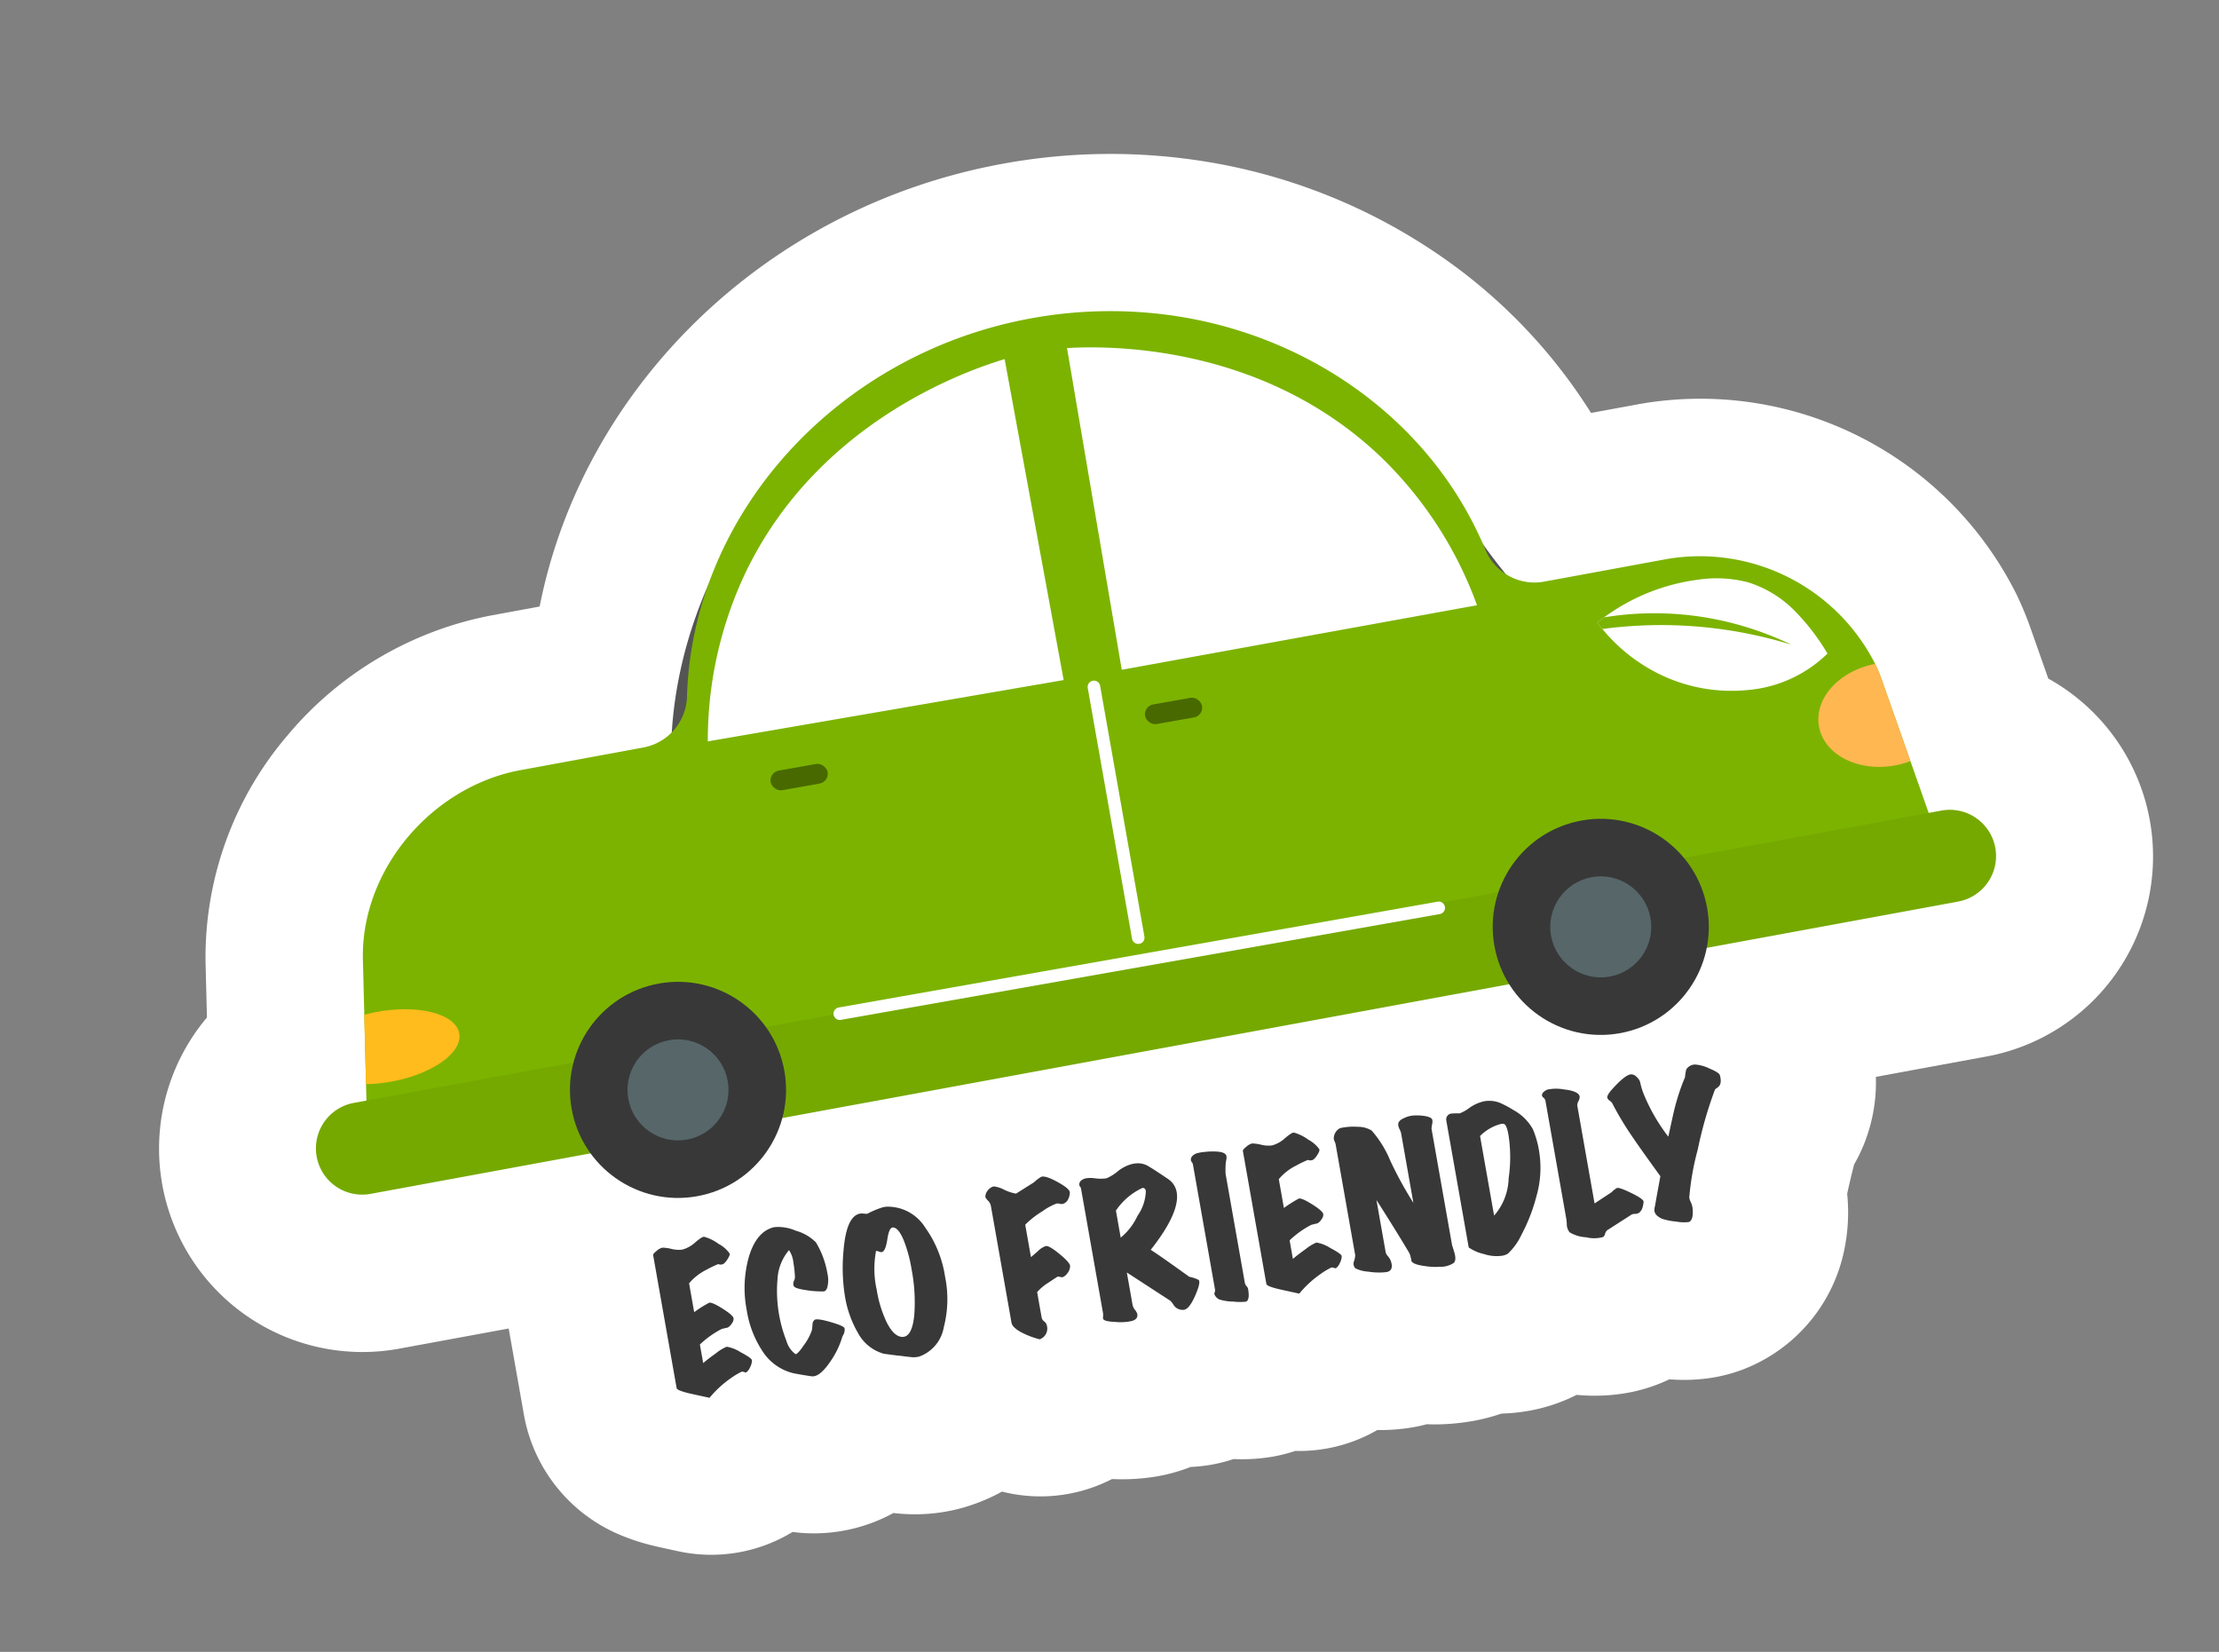 <svg xmlns="http://www.w3.org/2000/svg" width="171.342" height="127.54" viewBox="0 0 171.342 127.54">
  <rect x="0" y="0" width="171.342" height="127.54" fill="#808080" stroke="none"/>
  <g id="img_6" transform="matrix(0.985, -0.174, 0.174, 0.985, -3367.583, -416.106)">
    <path id="パス_77252" data-name="パス 77252" d="M3389.639,1074.4l-.679-4.106q-.05-.3-.108-.606c-.01-.049-.02-.1-.03-.149-.029-.148-.059-.3-.091-.443-.014-.068-.03-.135-.045-.2q-.043-.194-.09-.386c-.018-.077-.037-.153-.057-.229-.015-.061-.029-.122-.045-.183l-.008-.03c-.022-.085-.045-.171-.072-.269v-.009a27.271,27.271,0,0,0-26.029-19.738h-.188l-3.75.027a41.544,41.544,0,0,0-8.072-12.653,44.387,44.387,0,0,0-17.72-11.582,45.986,45.986,0,0,0-15.665-2.605c-18.535.134-34.819,11.33-41.069,27.436l-3.748.027a27.172,27.172,0,0,0-17.216,6.438,26.348,26.348,0,0,0-9.223,16.177l-.623,4.13a15.7,15.7,0,0,0,10.008,27.753h.115l8.64-.062v6.8a12.4,12.4,0,0,0,5.752,10.418,16.389,16.389,0,0,0,2.332,1.237c.16.071.336.146,1.786.742a12.059,12.059,0,0,0,8.975.081l.015,0a12.027,12.027,0,0,0,1.354.348,12.811,12.811,0,0,0,6.559-.435l.136.041a13.928,13.928,0,0,0,3.869.556q.639,0,1.275-.061l.253-.027a14.581,14.581,0,0,0,3.007-.679,12.046,12.046,0,0,0,7.5.792c.349-.075.692-.166,1.031-.268a16.343,16.343,0,0,0,3.469.4q.617,0,1.22-.054a13.272,13.272,0,0,0,1.447-.208q.6.076,1.212.1a12.251,12.251,0,0,0,2.161-.126,13.987,13.987,0,0,0,3.01.343,12.291,12.291,0,0,0,1.794-.132,12.034,12.034,0,0,0,6.514-.488,14.716,14.716,0,0,0,2.772.271q.538,0,1.07-.045a15.761,15.761,0,0,0,1.967.3q.781.072,1.534.072a14.557,14.557,0,0,0,2.309-.18,14.2,14.2,0,0,0,2.1.157,13.336,13.336,0,0,0,3.873-.57,14.562,14.562,0,0,0,3.825.529,12.71,12.71,0,0,0,3.431-.466,13.9,13.9,0,0,0,3.441.454,12.34,12.34,0,0,0,1.732-.122c.147-.021.292-.044.437-.07a12.573,12.573,0,0,0,9.146-7.1,14.255,14.255,0,0,0,1.244-4.778c0-.032.006-.064.009-.1.076-.186.162-.4.261-.63.271-.64.49-1.134.663-1.508a12.736,12.736,0,0,0,2.825-6.361l8.73-.063a15.7,15.7,0,0,0,9.722-27.9Zm-20.821,33.385.04-.073a12.048,12.048,0,0,0,.7-1.26A12.153,12.153,0,0,1,3368.818,1107.787Z" transform="translate(0 0)" fill="#fff"/>
    <g id="グループ_48143" data-name="グループ 48143" transform="translate(3251.596 1033.371)">
      <path id="パス_77253" data-name="パス 77253" d="M3578.889,1133.464h-66.95c1.1-11.4,9.25-22.095,19.768-26.63a32.861,32.861,0,0,1,32.49,4.142,29.153,29.153,0,0,1,4.973,4.89,53.092,53.092,0,0,1,5.945,10.422C3576.325,1128.84,3577.678,1130.912,3578.889,1133.464Z" transform="translate(-3479.046 -1102.634)" fill="#fff" stroke="#545454" stroke-linecap="round" stroke-linejoin="round" stroke-width="1.814"/>
      <g id="グループ_48138" data-name="グループ 48138" transform="translate(24.244 65.377)">
        <path id="パス_77254" data-name="パス 77254" d="M3465.968,1498.456a1.233,1.233,0,0,1-.242.506.912.912,0,0,1-.354.326c-.027.009-.078-.007-.152-.049a.4.4,0,0,0-.18-.062.128.128,0,0,0-.055.014,5.479,5.479,0,0,0-.86.333,8.071,8.071,0,0,0-1.885,1.206q-1.386-.569-1.511-.624-.86-.374-.86-.555v-10.424q0-.1.326-.277a.979.979,0,0,1,.478-.166,3.014,3.014,0,0,1,.665.215,2.311,2.311,0,0,0,.818.2,2.383,2.383,0,0,0,1.081-.374q.61-.361.762-.305a3.363,3.363,0,0,1,.991.728,2.429,2.429,0,0,1,.714.88c.019.083-.067.226-.256.43s-.344.3-.464.3a.449.449,0,0,1-.222-.041c-.046-.028-.078-.037-.1-.028a7.947,7.947,0,0,0-.929.264,4.144,4.144,0,0,0-1.511.8v2.26a9.524,9.524,0,0,1,1.262-.513q.222-.028.936.617t.714.894a.581.581,0,0,1-.194.36.9.9,0,0,1-.375.264q-.139,0-.485.028a7.161,7.161,0,0,0-1.858.887v1.456q.416-.25,1.13-.589a3.309,3.309,0,0,1,.88-.34,2.856,2.856,0,0,1,.977.6Q3466,1498.289,3465.968,1498.456Z" transform="translate(-3459.868 -1488.375)" fill="#383838"/>
        <path id="パス_77255" data-name="パス 77255" d="M3505.445,1498.352a.871.871,0,0,1-.263.554,6.633,6.633,0,0,1-1.234,1.733q-.9.929-1.456.929a.782.782,0,0,1-.152-.014q-.61-.194-1.372-.485a3.925,3.925,0,0,1-2.08-2.121,7.917,7.917,0,0,1-.638-3.285,8.906,8.906,0,0,1,.873-4.034q.929-1.857,2.329-1.927a3.368,3.368,0,0,1,1.587.555,3.552,3.552,0,0,1,1.38,1.157,6.868,6.868,0,0,1,.458,2.516,2.25,2.25,0,0,1-.111.846q-.166.513-.429.471a7.718,7.718,0,0,1-1.22-.3q-.888-.291-.957-.485a.344.344,0,0,1-.028-.125.627.627,0,0,1,.118-.312.634.634,0,0,0,.118-.312,8.855,8.855,0,0,0,.069-1.067,2.109,2.109,0,0,0-.166-1,3.779,3.779,0,0,0-1.262,2.038,10.6,10.6,0,0,0-.152,4.831,1.92,1.92,0,0,0,.5,1.116q.138.083.769-.562a4.281,4.281,0,0,0,.811-1.033,4.5,4.5,0,0,0,.125-.444.456.456,0,0,1,.222-.305q.235-.083,1.213.4T3505.445,1498.352Z" transform="translate(-3491.874 -1489.45)" fill="#383838"/>
        <path id="パス_77256" data-name="パス 77256" d="M3549.145,1501.213a1.762,1.762,0,0,1-.652-.076q-.36-.1-.707-.215-.416-.111-1.3-.4a3.263,3.263,0,0,1-1.678-1.913,8.308,8.308,0,0,1-.5-3.05,13.906,13.906,0,0,1,.5-3.4q.68-2.606,1.76-2.606a1.082,1.082,0,0,1,.271.048,2.256,2.256,0,0,0,.27.063,6.648,6.648,0,0,1,1.317-.291q.138,0,.277.014a3.414,3.414,0,0,1,2.62,2.079,8.812,8.812,0,0,1,.859,4.034,8.632,8.632,0,0,1-.776,3.812A2.929,2.929,0,0,1,3549.145,1501.213Zm-.25-10.161q-.3-.083-.6.818t-.6.9a.454.454,0,0,1-.2-.076.7.7,0,0,0-.215-.09,7.412,7.412,0,0,0-.471,2.967,9.23,9.23,0,0,0,.319,2.592q.36,1.206,1,1.331.748.139,1.206-1.539a13.334,13.334,0,0,0,.4-3.493,10.71,10.71,0,0,0-.208-2.3Q3549.3,1491.162,3548.9,1491.051Z" transform="translate(-3530.278 -1489.178)" fill="#383838"/>
        <path id="パス_77257" data-name="パス 77257" d="M3623.1,1489.76a1.119,1.119,0,0,1-.194.471.677.677,0,0,1-.471.319.5.5,0,0,1-.249-.049.683.683,0,0,0-.236-.062,4.508,4.508,0,0,0-1.192.4,6.732,6.732,0,0,0-1.483.79v2.537q.07-.028.652-.388a1.493,1.493,0,0,1,.624-.25q.25-.014.929.776t.652,1.054a.857.857,0,0,1-.278.5.921.921,0,0,1-.388.25.315.315,0,0,1-.222-.035.583.583,0,0,0-.194-.062.15.15,0,0,0-.083.028q-.4.166-.707.305a3.781,3.781,0,0,0-.984.568v2.024a.507.507,0,0,0,.145.3.56.56,0,0,1,.146.367.877.877,0,0,1-.734.929,6.531,6.531,0,0,1-1.317-.79q-.6-.485-.6-.846v-9.163a.791.791,0,0,0-.16-.451q-.159-.229-.132-.339a.774.774,0,0,1,.263-.423.858.858,0,0,1,.5-.229,2.3,2.3,0,0,1,.763.4,3.457,3.457,0,0,0,.845.451l1.525-.624a2.863,2.863,0,0,1,.624-.319q.346-.041,1.164.617T3623.1,1489.76Z" transform="translate(-3590.58 -1488.191)" fill="#383838"/>
        <path id="パス_77258" data-name="パス 77258" d="M3668.341,1499.426q.125.236-.492,1.157t-1.033.908a.826.826,0,0,1-.707-.471,1.847,1.847,0,0,0-.208-.4l-2.925-2.731v2.564a.922.922,0,0,0,.118.388.915.915,0,0,1,.118.347q0,.416-.541.457a4.087,4.087,0,0,1-1.234-.152q-.887-.194-.887-.416a.7.7,0,0,1,.034-.187,1.065,1.065,0,0,0,.035-.3v-9.676a.35.35,0,0,0-.042-.173.277.277,0,0,1-.042-.118q.014-.374.554-.444a2.43,2.43,0,0,1,.756.132,3.086,3.086,0,0,0,.839.145,3.357,3.357,0,0,0,.963-.381,2.907,2.907,0,0,1,1.269-.367,2.344,2.344,0,0,1,.43.042,1.569,1.569,0,0,1,.707.36q.319.278.61.555.762.721.79.762a1.519,1.519,0,0,1,.388.929q.083,1.609-2.745,4.131.582.527,2.564,2.564a2.651,2.651,0,0,1,.361.166A2.068,2.068,0,0,1,3668.341,1499.426Zm-3.064-7.749a5.036,5.036,0,0,0-2.3,1.359v2.121a4.767,4.767,0,0,0,1.566-1.428,3.516,3.516,0,0,0,.971-1.774Q3665.513,1491.676,3665.277,1491.677Z" transform="translate(-3627.198 -1489.456)" fill="#383838"/>
        <path id="パス_77259" data-name="パス 77259" d="M3716.29,1490.6a.814.814,0,0,1-.062.264c-.042.111-.067.18-.076.208a6.508,6.508,0,0,0-.167.859v8.512a.546.546,0,0,0,.083.3.443.443,0,0,1,.083.215q0,.887-.333.956a4.166,4.166,0,0,1-.97-.18,3.524,3.524,0,0,1-1.026-.347.707.707,0,0,1-.305-.485.208.208,0,0,1,.056-.125.384.384,0,0,0,.055-.236v-9.773a.37.37,0,0,0-.048-.173.359.359,0,0,1-.049-.173q.027-.333.513-.444a3.412,3.412,0,0,1,.638,0,5.2,5.2,0,0,1,1,.152Q3716.29,1490.291,3716.29,1490.6Z" transform="translate(-3671.376 -1489.664)" fill="#383838"/>
        <path id="パス_77260" data-name="パス 77260" d="M3744.231,1498.456a1.23,1.23,0,0,1-.242.506.91.91,0,0,1-.353.326c-.028.009-.079-.007-.153-.049a.4.4,0,0,0-.18-.062.131.131,0,0,0-.056.014,5.493,5.493,0,0,0-.859.333,8.074,8.074,0,0,0-1.885,1.206q-1.386-.569-1.511-.624-.86-.374-.86-.555v-10.424q0-.1.326-.277a.979.979,0,0,1,.478-.166,3.011,3.011,0,0,1,.665.215,2.311,2.311,0,0,0,.818.2,2.387,2.387,0,0,0,1.082-.374q.61-.361.762-.305a3.366,3.366,0,0,1,.991.728,2.438,2.438,0,0,1,.714.88q.027.125-.257.43t-.465.3a.449.449,0,0,1-.222-.041c-.046-.028-.078-.037-.1-.028a7.947,7.947,0,0,0-.929.264,4.144,4.144,0,0,0-1.511.8v2.26a9.538,9.538,0,0,1,1.262-.513q.222-.028.936.617t.714.894a.579.579,0,0,1-.194.36.9.9,0,0,1-.374.264q-.139,0-.485.028a7.165,7.165,0,0,0-1.858.887v1.456q.416-.25,1.13-.589a3.318,3.318,0,0,1,.88-.34,2.854,2.854,0,0,1,.977.6Q3744.259,1498.289,3744.231,1498.456Z" transform="translate(-3691.901 -1488.375)" fill="#383838"/>
        <path id="パス_77261" data-name="パス 77261" d="M3787.528,1490.735a.793.793,0,0,1-.055.291,2.144,2.144,0,0,0-.125.374v9.149q0-.041.069.513.084.637-.167.832a1.806,1.806,0,0,1-1.123.111,4.915,4.915,0,0,1-1.151-.263q-.846-.263-.929-.555a3.221,3.221,0,0,0-.042-.6q-.777-2.052-1.8-4.505v4.1a.66.66,0,0,0,.1.291,2.52,2.52,0,0,1,.125.249,1.311,1.311,0,0,1,.069.416q0,.555-.5.555a5,5,0,0,1-1.372-.277,2.58,2.58,0,0,1-.943-.43.521.521,0,0,1,0-.568,1.581,1.581,0,0,0,.166-.43V1491.3a1.151,1.151,0,0,0-.041-.249.525.525,0,0,1-.014-.263.925.925,0,0,1,.541-.638,1.02,1.02,0,0,1,.3-.028,4.684,4.684,0,0,1,1.109.139,2.046,2.046,0,0,1,1.026.471,8.27,8.27,0,0,1,1.012,2.537,28.761,28.761,0,0,0,1.192,3.521v-5.448a1.262,1.262,0,0,0-.056-.312,1.283,1.283,0,0,1-.055-.312.405.405,0,0,1,.028-.152q.07-.236.527-.347a2.016,2.016,0,0,1,.693-.069,4.261,4.261,0,0,1,.763.152Q3787.514,1490.5,3787.528,1490.735Z" transform="translate(-3726.479 -1489.804)" fill="#383838"/>
        <path id="パス_77262" data-name="パス 77262" d="M3840.307,1494.13a7.9,7.9,0,0,1-.818,3.285,13.42,13.42,0,0,1-1.636,2.689,4.716,4.716,0,0,1-1.289,1.261,1.259,1.259,0,0,1-.471.083,3.167,3.167,0,0,1-1.386-.388,3.266,3.266,0,0,1-1.04-.693v-9.981a.461.461,0,0,1,.416-.43,5.092,5.092,0,0,1,.693.1,3.052,3.052,0,0,0,.825-.291,3.109,3.109,0,0,1,1.2-.3,2.3,2.3,0,0,1,1.164.319,8.167,8.167,0,0,1,.956.748,3.781,3.781,0,0,1,1.206,1.691A7.249,7.249,0,0,1,3840.307,1494.13Zm-2.3-2.675a.446.446,0,0,0-.222-.042,3.509,3.509,0,0,0-1.76.638v6.238a4.546,4.546,0,0,0,1.608-2.648,11.167,11.167,0,0,0,.568-3.3Q3838.2,1491.565,3838.006,1491.454Z" transform="translate(-3771.564 -1489.248)" fill="#383838"/>
        <path id="パス_77263" data-name="パス 77263" d="M3885.768,1499.035q-.167.652-.527.79a.61.61,0,0,1-.3.014.489.489,0,0,0-.271.014l-2.051.859a.5.5,0,0,0-.2.236c-.069.129-.136.2-.2.222a2.529,2.529,0,0,1-1.29-.208,2.708,2.708,0,0,1-1.192-.6,1.023,1.023,0,0,1-.1-.693,3.079,3.079,0,0,0,.028-.347v-9.316a.52.52,0,0,0-.111-.236.276.276,0,0,1-.084-.166q.028-.263.486-.388a3.284,3.284,0,0,1,1.261.208q1.095.32,1.109.749a.707.707,0,0,1-.153.333.7.7,0,0,0-.152.332v7.666l1.442-.624a1.735,1.735,0,0,1,.471-.25q.194-.028,1.04.589T3885.768,1499.035Z" transform="translate(-3809.76 -1489.038)" fill="#383838"/>
        <path id="パス_77264" data-name="パス 77264" d="M3918.036,1490.271q.082.721-.333.915a1.708,1.708,0,0,0-.222.111,31.03,31.03,0,0,0-2.121,4.339,20.437,20.437,0,0,0-1.289,3.535,1.235,1.235,0,0,0,.055.388,1.511,1.511,0,0,1,.055.457q-.083.942-.472,1.012a3.24,3.24,0,0,1-.963-.208,4.915,4.915,0,0,1-1.033-.4q-.472-.333-.472-.665a.9.9,0,0,1,.1-.374q.194-.541.818-2.218-1.151-2.37-1.552-3.271a23.99,23.99,0,0,1-1.137-2.953.824.824,0,0,0-.159-.208.388.388,0,0,1-.132-.25q0-.208.54-.624,1.151-.887,1.581-.832a.594.594,0,0,1,.4.291.914.914,0,0,1,.18.374,6.77,6.77,0,0,0,.083.846,14.127,14.127,0,0,0,1.331,3.729q.777-1.9.873-2.093a16.172,16.172,0,0,1,1.193-2.2,4.533,4.533,0,0,1,.194-.568.805.805,0,0,1,.749-.263,2.909,2.909,0,0,1,1.019.485Q3918.008,1490.064,3918.036,1490.271Z" transform="translate(-3834.53 -1488.883)" fill="#383838"/>
      </g>
      <g id="グループ_48141" data-name="グループ 48141" transform="translate(0 0)">
        <path id="パス_77265" data-name="パス 77265" d="M3461.647,1139.783l-1.087-6.578c-.062-.379-.142-.753-.238-1.122-.014-.052-.027-.105-.042-.158a15.172,15.172,0,0,0-14.45-10.818l-9.582.069a4.11,4.11,0,0,1-4.049-3.072c-2.232-10.286-10.085-18.412-19.985-21.909a33.925,33.925,0,0,0-11.553-1.92c-15.143.11-28.371,10.319-31.192,24.282a4.125,4.125,0,0,1-4.021,3.131l-9.566.069c-7.021.051-13.522,5.463-14.553,12.31l-.638,4.237-.8,5.3-.191,1.269,16.276-.118,5.9-.043,3.251-.024h0l5.9-.042,57.571-.417,14.511-.105,19.234-.139h0Zm-91.164-17.694a30.2,30.2,0,0,1,5.119-12.3c7.677-10.719,20.027-12.466,22.578-12.771q.088,12.594.177,25.188Zm46.6.045-10.916.055h0l-3.255.016q.078-12.594.158-25.189c2.551.3,14.9,2.041,22.587,12.754a30.183,30.183,0,0,1,5.128,12.3Z" transform="translate(-3335.184 -1094.276)" fill="#7cb300"/>
        <path id="パス_77266" data-name="パス 77266" d="M3440.7,1400.6l-124.616.9a3.57,3.57,0,0,1-.051-7.14l124.615-.9a3.57,3.57,0,0,1,.052,7.14Z" transform="translate(-3312.5 -1343.822)" fill="#75a900"/>
        <g id="グループ_48139" data-name="グループ 48139" transform="translate(20.014 45.563)">
          <circle id="楕円形_6069" data-name="楕円形 6069" cx="8.34" cy="8.34" r="8.34" fill="#383838"/>
          <circle id="楕円形_6070" data-name="楕円形 6070" cx="3.899" cy="3.899" r="3.899" transform="translate(4.441 4.441)" fill="#566669"/>
        </g>
        <g id="グループ_48140" data-name="グループ 48140" transform="translate(92.35 45.563)">
          <circle id="楕円形_6071" data-name="楕円形 6071" cx="8.34" cy="8.34" r="8.34" fill="#383838"/>
          <circle id="楕円形_6072" data-name="楕円形 6072" cx="3.899" cy="3.899" r="3.899" transform="translate(4.441 4.441)" fill="#566669"/>
        </g>
        <path id="パス_77267" data-name="パス 77267" d="M3705.03,1285.958a.485.485,0,0,1-.485-.485v-19.651a.485.485,0,1,1,.97,0v19.651A.485.485,0,0,1,3705.03,1285.958Z" transform="translate(-3639.647 -1236.963)" fill="#fff"/>
        <path id="パス_77268" data-name="パス 77268" d="M4043.962,1328.747a6.7,6.7,0,0,1-1.293.124c-2.871,0-5.2-1.787-5.2-3.991,0-2.185,2.285-3.959,5.12-3.991a12.677,12.677,0,0,1,.28,1.279Z" transform="translate(-3917.5 -1283.288)" fill="#ffb752"/>
        <path id="パス_77269" data-name="パス 77269" d="M3348.628,1361.757c0,1.517-2.634,2.747-5.882,2.747a12.15,12.15,0,0,1-1.888-.144l.8-5.3c.352-.031.715-.047,1.086-.047C3345.994,1359.01,3348.628,1360.24,3348.628,1361.757Z" transform="translate(-3336.147 -1315.08)" fill="#ffbc1c"/>
        <rect id="長方形_13391" data-name="長方形 13391" width="4.464" height="1.537" rx="0.768" transform="translate(68.882 30.984)" fill="#486900"/>
        <rect id="長方形_13392" data-name="長方形 13392" width="4.464" height="1.537" rx="0.768" transform="translate(39.53 30.984)" fill="#486900"/>
      </g>
      <g id="グループ_48142" data-name="グループ 48142" transform="translate(104.495 28.802)">
        <path id="パス_77270" data-name="パス 77270" d="M3954.907,1276.882a12.682,12.682,0,0,1-6.314-2.24,13.254,13.254,0,0,1-3.946-4.353q-.161-.268-.319-.545.3-.167.61-.319a15.6,15.6,0,0,1,7.6-1.6,9.619,9.619,0,0,1,3.792.863,8.666,8.666,0,0,1,3.147,2.756,16.916,16.916,0,0,1,1.95,3.736A10,10,0,0,1,3954.907,1276.882Z" transform="translate(-3944.328 -1267.807)" fill="#fff"/>
        <path id="パス_77271" data-name="パス 77271" d="M3958.81,1282.14a34.145,34.145,0,0,0-14.164-3.734q-.161-.268-.319-.545.3-.166.61-.319a24.146,24.146,0,0,1,11.385,3.028A25.089,25.089,0,0,1,3958.81,1282.14Z" transform="translate(-3944.328 -1275.924)" fill="#7cb300"/>
      </g>
      <path id="線_1672" data-name="線 1672" d="M44.517-1.951H-2.436a.485.485,0,0,1-.485-.485.485.485,0,0,1,.485-.485H44.517A.485.485,0,0,1,45-2.436.485.485,0,0,1,44.517-1.951Z" transform="translate(44.112 52.719)" fill="#fff"/>
    </g>
  </g>
</svg>
